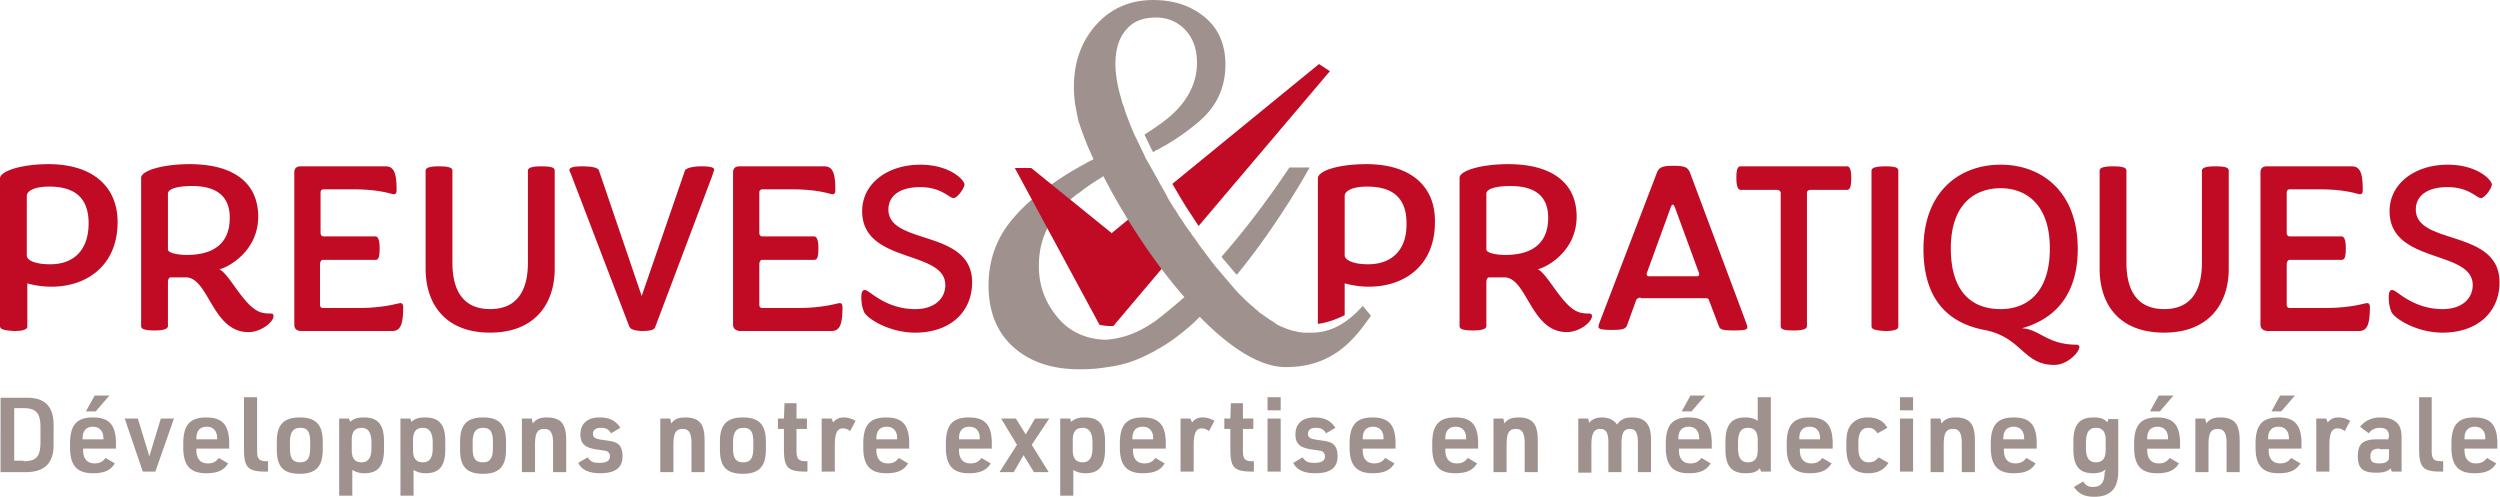 <svg xmlns:inkscape="http://www.inkscape.org/namespaces/inkscape" xmlns:sodipodi="http://sodipodi.sourceforge.net/DTD/sodipodi-0.dtd" xmlns="http://www.w3.org/2000/svg" xmlns:svg="http://www.w3.org/2000/svg" xmlns:rdf="http://www.w3.org/1999/02/22-rdf-syntax-ns#" xmlns:cc="http://creativecommons.org/ns#" xmlns:dc="http://purl.org/dc/elements/1.1/" version="1.1" id="Calque_1" x="0px" y="0px" xml:space="preserve" sodipodi:docname="logo2.svg" inkscape:version="1.2.1 (9c6d41e410, 2022-07-14)" viewBox="41.39 0.93 195.92 38.94"><defs id="defs45"/><sodipodi:namedview pagecolor="#ffffff" bordercolor="#666666" borderopacity="1" objecttolerance="10" gridtolerance="10" guidetolerance="10" inkscape:pageopacity="0" inkscape:pageshadow="2" inkscape:window-width="1920" inkscape:window-height="991" id="namedview43" showgrid="false" fit-margin-top="5" fit-margin-left="5" fit-margin-right="5" fit-margin-bottom="5" inkscape:zoom="2.6687159" inkscape:cx="154.56872" inkscape:cy="30.913744" inkscape:window-x="-9" inkscape:window-y="-9" inkscape:window-maximized="1" inkscape:current-layer="Calque_1" inkscape:showpageshadow="2" inkscape:pagecheckerboard="0" inkscape:deskcolor="#d1d1d1"/>
<style type="text/css" id="style2">
	.st0{fill:#C10B25;}
	.st1{fill:#878787;}
</style>

<g id="g1693" transform="matrix(0.723,0,0,0.723,41.389,0.932)"><path fill="#c21a26" d="m 0,35.342 v -16.01 c 0,-0.771 2.253,-1.542 5.278,-1.542 4.625,0 7.471,2.312 7.471,6.285 0,4.626 -3.261,6.998 -7.175,6.998 -1.482,0 -2.55,-0.356 -2.61,-0.356 V 35.4 c 0,0.238 -0.296,0.475 -1.422,0.475 C 0.296,35.816 0,35.639 0,35.342 Z m 5.455,-6.7 c 2.55,0 4.151,-1.542 4.151,-4.448 0,-2.787 -1.541,-3.973 -4.27,-3.973 -1.6,0 -2.43,0.474 -2.43,1.008 v 6.523 c 0.059,0.415 0.77,0.89 2.55,0.89 z m 9.844,6.7 v -16.07 c 0,-0.77 2.313,-1.482 5.277,-1.482 4.566,0 7.413,1.897 7.413,5.692 0,3.855 -3.44,5.574 -4.21,5.693 1.245,0.652 2.846,4.507 4.803,4.744 0.237,0.06 0.533,0.06 0.77,0.06 0.238,0 0.297,0.118 0.297,0.296 0,0.593 -1.304,1.72 -2.728,1.72 -3.854,0 -4.27,-5.693 -6.641,-5.93 h -1.779 c -0.178,0 -0.296,0.237 -0.296,0.474 v 4.803 c 0,0.237 -0.297,0.474 -1.424,0.474 -1.186,0 -1.482,-0.178 -1.482,-0.474 z m 4.922,-7.709 c 2.55,0 4.684,-0.948 4.684,-4.032 0,-2.61 -1.779,-3.44 -4.091,-3.44 -1.542,0 -2.61,0.297 -2.61,0.83 v 6.05 c 0,0.414 1.246,0.592 2.017,0.592 z m 11.681,7.531 V 18.68 c 0,-0.415 0.238,-0.652 0.653,-0.652 h 9.25 c 0.949,0 1.186,0.83 1.186,2.61 0,0.296 -0.118,0.414 -0.296,0.414 -0.297,0 -1.423,-0.533 -4.448,-0.533 h -3.142 c -0.238,0 -0.356,0.118 -0.356,0.355 v 4.388 c 0,0.178 0.118,0.356 0.296,0.356 h 5.634 c 0.237,0 0.474,0.237 0.474,1.305 0,1.067 -0.178,1.245 -0.474,1.245 h -5.693 c -0.178,0 -0.297,0.237 -0.297,0.474 v 4.388 c 0,0.238 0.119,0.356 0.356,0.356 h 3.677 c 3.024,0 4.388,-0.533 4.684,-0.533 0.178,0 0.297,0.118 0.297,0.415 0,1.779 -0.237,2.609 -1.186,2.609 H 32.555 C 32.08,35.817 31.902,35.58 31.902,35.165 Z M 46.134,29.116 V 18.5 c 0,-0.237 0.237,-0.474 1.423,-0.474 1.186,0 1.483,0.178 1.483,0.474 v 9.962 c 0,3.203 1.304,5.04 4.091,5.04 2.787,0 4.092,-1.837 4.092,-5.04 V 18.5 c 0,-0.237 0.237,-0.474 1.423,-0.474 1.245,0 1.482,0.178 1.482,0.474 v 10.615 c 0,3.854 -2.194,6.938 -6.997,6.938 -4.803,0 -6.997,-3.025 -6.997,-6.938 z m 22.059,6.226 -6.286,-16.426 -0.178,-0.415 c -0.059,-0.237 0.119,-0.474 1.364,-0.474 1.186,0 1.78,0.178 1.838,0.474 L 69.557,32.081 74.24,18.5 c 0.06,-0.237 0.712,-0.474 1.839,-0.474 1.245,0 1.423,0.237 1.304,0.474 L 77.146,19.212 71.038,35.4 c -0.06,0.238 -0.237,0.475 -1.482,0.475 -1.127,-0.06 -1.246,-0.297 -1.364,-0.534 z M 79.46,35.164 V 18.68 c 0,-0.415 0.237,-0.652 0.652,-0.652 h 9.25 c 0.95,0 1.186,0.83 1.186,2.61 0,0.296 -0.118,0.414 -0.296,0.414 -0.297,0 -1.423,-0.533 -4.448,-0.533 h -3.142 c -0.238,0 -0.356,0.118 -0.356,0.355 v 4.388 c 0,0.178 0.118,0.356 0.296,0.356 h 5.634 c 0.237,0 0.474,0.237 0.474,1.305 0,1.067 -0.178,1.245 -0.474,1.245 h -5.634 c -0.178,0 -0.296,0.237 -0.296,0.474 v 4.388 c 0,0.238 0.118,0.356 0.356,0.356 h 3.676 c 3.024,0 4.388,-0.533 4.685,-0.533 0.178,0 0.296,0.118 0.296,0.415 0,1.779 -0.237,2.609 -1.186,2.609 H 80.171 C 79.697,35.817 79.46,35.58 79.46,35.165 Z m 14.172,-1.423 c -0.297,-0.712 -0.297,-1.542 -0.237,-1.957 0.059,-0.237 0.178,-0.356 0.355,-0.356 0.475,0 2.194,2.076 5.456,2.076 2.075,0 3.261,-1.127 3.261,-2.61 0,-3.854 -9.013,-2.253 -9.013,-8.005 0,-3.024 2.787,-5.04 6.286,-5.04 3.32,0 4.803,1.72 4.803,2.135 0,0.415 -0.771,1.482 -1.186,1.482 -0.475,0 -1.305,-1.186 -3.617,-1.186 -2.135,0 -3.44,0.89 -3.44,2.432 0,3.913 9.073,2.075 9.073,7.886 0,3.262 -2.431,5.456 -6.167,5.456 -2.965,0 -5.396,-1.66 -5.574,-2.313 z m 64.576,1.601 v -16.07 c 0,-0.77 2.312,-1.482 5.277,-1.482 4.566,0 7.412,1.897 7.412,5.692 0,3.855 -3.439,5.574 -4.21,5.693 1.245,0.652 2.846,4.507 4.803,4.744 0.238,0.06 0.534,0.06 0.771,0.06 0.237,0 0.297,0.118 0.297,0.296 0,0.593 -1.305,1.72 -2.728,1.72 -3.854,0 -4.27,-5.693 -6.641,-5.93 h -1.78 c -0.177,0 -0.296,0.237 -0.296,0.474 v 4.803 c 0,0.237 -0.296,0.474 -1.423,0.474 -1.186,0 -1.482,-0.178 -1.482,-0.474 z m 4.921,-7.709 c 2.55,0 4.685,-0.948 4.685,-4.032 0,-2.61 -1.78,-3.44 -4.092,-3.44 -1.542,0 -2.609,0.297 -2.609,0.83 v 6.05 c 0,0.414 1.245,0.592 2.016,0.592 z m 14.706,4.626 a 0.54,0.54 0 0 0 -0.474,0.237 l -1.008,2.787 c -0.178,0.356 -0.415,0.474 -1.601,0.474 -1.305,0 -1.483,-0.118 -1.483,-0.356 0,-0.178 0.119,-0.474 0.237,-0.77 l 6.108,-15.952 c 0.237,-0.533 0.534,-0.711 1.78,-0.711 1.244,0 1.54,0.178 1.778,0.711 l 5.99,16.01 c 0.059,0.238 0.236,0.534 0.236,0.772 0,0.237 -0.118,0.355 -1.482,0.355 -1.245,0 -1.483,-0.118 -1.601,-0.474 l -1.068,-2.787 c -0.059,-0.237 -0.237,-0.237 -0.474,-0.237 h -6.938 z m 6.108,-2.313 c 0.237,0 0.237,-0.178 0.237,-0.297 l -2.609,-7.115 c -0.06,-0.119 -0.119,-0.356 -0.237,-0.356 -0.119,0 -0.237,0.237 -0.237,0.296 l -2.61,7.175 c 0,0.178 0.06,0.297 0.238,0.297 z m 9.073,5.396 V 20.873 c 0,-0.178 -0.238,-0.296 -0.416,-0.296 h -3.913 c -0.237,0 -0.475,-0.237 -0.475,-1.305 0,-1.008 0.178,-1.245 0.475,-1.245 h 11.504 c 0.237,0 0.474,0.178 0.474,1.245 0,1.068 -0.178,1.305 -0.474,1.305 h -3.914 c -0.237,0 -0.415,0.118 -0.415,0.296 v 14.47 c 0,0.236 -0.237,0.473 -1.423,0.473 -1.246,0 -1.423,-0.178 -1.423,-0.474 z m 9.844,0 v -16.84 c 0,-0.238 0.236,-0.475 1.481,-0.475 1.186,0 1.424,0.178 1.424,0.474 v 16.9 c 0,0.238 -0.238,0.475 -1.424,0.475 -1.245,-0.06 -1.482,-0.237 -1.482,-0.534 z m 5.632,-8.361 c 0,-6.226 3.914,-9.132 8.361,-9.132 4.448,0 8.361,2.906 8.361,9.132 0,4.744 -2.253,7.53 -6.048,8.598 1.957,0.119 2.728,1.78 5.93,1.78 0.178,0 0.296,0.118 0.296,0.236 0,0.593 -1.304,1.957 -2.727,1.957 -3.38,0 -3.499,-3.024 -7.59,-3.795 -3.38,-0.652 -6.583,-2.787 -6.583,-8.776 z m 13.698,-0.06 c 0,-4.803 -2.609,-6.522 -5.337,-6.522 -2.787,0 -5.396,1.72 -5.396,6.523 0,4.743 2.313,6.582 5.396,6.582 2.906,0 5.337,-1.839 5.337,-6.582 z m 5.396,2.195 V 18.5 c 0,-0.237 0.238,-0.474 1.424,-0.474 1.186,0 1.482,0.178 1.482,0.474 v 9.962 c 0,3.203 1.305,5.04 4.092,5.04 2.787,0 4.091,-1.837 4.091,-5.04 V 18.5 c 0,-0.237 0.237,-0.474 1.423,-0.474 1.246,0 1.483,0.178 1.483,0.474 v 10.615 c 0,3.854 -2.194,6.938 -6.997,6.938 -4.863,0 -6.998,-3.025 -6.998,-6.938 z m 17.434,6.048 V 18.68 c 0,-0.415 0.237,-0.652 0.652,-0.652 h 9.25 c 0.95,0 1.187,0.83 1.187,2.61 0,0.296 -0.119,0.414 -0.297,0.414 -0.296,0 -1.423,-0.533 -4.447,-0.533 h -3.143 c -0.237,0 -0.356,0.118 -0.356,0.355 v 4.388 c 0,0.178 0.119,0.356 0.297,0.356 h 5.633 c 0.237,0 0.475,0.237 0.475,1.305 0,1.067 -0.178,1.245 -0.475,1.245 h -5.633 c -0.178,0 -0.297,0.237 -0.297,0.474 v 4.388 c 0,0.238 0.119,0.356 0.356,0.356 h 3.677 c 3.024,0 4.388,-0.533 4.684,-0.533 0.178,0 0.297,0.118 0.297,0.415 0,1.779 -0.238,2.609 -1.186,2.609 h -9.962 c -0.475,-0.06 -0.712,-0.297 -0.712,-0.712 z m 14.172,-1.423 c -0.296,-0.712 -0.296,-1.542 -0.237,-1.957 0.06,-0.237 0.178,-0.356 0.356,-0.356 0.474,0 2.194,2.076 5.455,2.076 2.076,0 3.262,-1.127 3.262,-2.61 0,-3.854 -9.014,-2.253 -9.014,-8.005 0,-3.024 2.787,-5.04 6.286,-5.04 3.32,0 4.803,1.72 4.803,2.135 0,0.415 -0.77,1.482 -1.186,1.482 -0.474,0 -1.304,-1.186 -3.617,-1.186 -2.135,0 -3.44,0.89 -3.44,2.432 0,3.913 9.073,2.075 9.073,7.886 0,3.262 -2.43,5.456 -6.167,5.456 -2.965,0 -5.396,-1.66 -5.574,-2.313 z M 148.127,17.79 c -3.024,0 -5.278,0.711 -5.278,1.542 v 15.773 c 0.89,-0.119 1.839,-0.415 2.906,-0.949 v -3.44 c 0.06,0 1.186,0.357 2.609,0.357 3.914,0 7.175,-2.313 7.175,-6.998 0.06,-3.973 -2.728,-6.285 -7.412,-6.285 z m 0.178,10.851 c -1.72,0 -2.431,-0.474 -2.55,-0.89 V 21.23 c 0,-0.534 0.83,-1.008 2.431,-1.008 2.728,0 4.27,1.186 4.27,3.973 0.059,2.906 -1.601,4.447 -4.151,4.447 z" class="st0" id="path1552"/><path fill="#9f928e" d="m 0.06,43.11 h 2.727 c 2.135,-0.06 3.084,1.008 3.024,3.143 v 1.779 c 0.06,2.135 -0.949,3.143 -3.024,3.143 H 0.059 Z m 2.49,6.879 c 1.364,0 1.838,-0.475 1.838,-2.076 v -1.6 C 4.388,44.77 3.914,44.237 2.55,44.237 H 1.542 v 5.692 H 2.55 Z m 6.463,-1.186 c 0,0.89 0.415,1.423 1.246,1.423 0.533,0 0.89,-0.178 1.186,-0.593 l 1.008,0.593 c -0.475,0.77 -1.186,1.067 -2.372,1.067 -1.72,0 -2.49,-0.83 -2.49,-2.787 v -0.415 c 0,-2.016 0.71,-2.846 2.49,-2.846 1.779,0 2.49,0.83 2.49,2.846 v 0.534 H 9.013 Z m 2.194,-1.186 v -0.119 c 0,-0.77 -0.415,-1.245 -1.126,-1.245 -0.712,0 -1.127,0.415 -1.127,1.245 v 0.119 z m -0.948,-4.744 h 1.6 l -1.482,1.72 H 9.31 Z m 3.261,2.49 h 1.423 l 1.245,4.092 1.246,-4.092 h 1.423 l -2.016,5.752 h -1.364 z m 7.768,3.44 c 0,0.89 0.415,1.423 1.245,1.423 0.534,0 0.89,-0.178 1.186,-0.593 l 1.008,0.593 c -0.474,0.77 -1.186,1.067 -2.372,1.067 -1.72,0 -2.49,-0.83 -2.49,-2.787 v -0.415 c 0,-2.016 0.711,-2.846 2.49,-2.846 1.78,0 2.49,0.83 2.49,2.846 v 0.534 h -3.557 z m 2.253,-1.186 v -0.119 c 0,-0.77 -0.415,-1.245 -1.126,-1.245 -0.712,0 -1.127,0.415 -1.127,1.245 v 0.119 z M 27.87,43.11 v 5.752 c 0,0.89 0.237,1.127 1.008,1.127 h 0.178 v 1.126 H 28.76 c -1.898,0 -2.313,-0.474 -2.313,-2.43 V 43.05 h 1.423 z m 2.135,4.744 c 0,-1.838 0.77,-2.61 2.49,-2.61 1.72,0 2.49,0.772 2.49,2.61 v 0.89 c 0,1.838 -0.77,2.609 -2.49,2.609 -1.779,0 -2.49,-0.771 -2.49,-2.61 z m 3.617,0.06 c 0,-1.127 -0.296,-1.542 -1.067,-1.542 -0.771,0 -1.127,0.474 -1.127,1.541 v 0.653 c 0,1.126 0.297,1.541 1.127,1.541 0.77,0 1.067,-0.474 1.067,-1.541 z m 3.143,-2.551 h 1.067 l 0.119,0.356 c 0.415,-0.356 0.83,-0.474 1.482,-0.474 1.542,0 2.194,0.77 2.194,2.609 v 0.83 c 0,1.838 -0.652,2.61 -2.134,2.61 -0.534,0 -0.89,-0.12 -1.305,-0.357 v 2.788 h -1.423 z m 3.498,2.61 c 0,-1.068 -0.355,-1.601 -1.067,-1.601 -0.711,0 -1.067,0.415 -1.067,1.304 v 1.127 c 0,0.89 0.356,1.304 1.067,1.304 0.712,0 1.067,-0.474 1.067,-1.541 z m 3.143,-2.61 h 1.068 l 0.118,0.356 c 0.415,-0.356 0.83,-0.474 1.483,-0.474 1.541,0 2.194,0.77 2.194,2.609 v 0.83 c 0,1.838 -0.653,2.61 -2.135,2.61 -0.534,0 -0.89,-0.12 -1.305,-0.357 v 2.788 h -1.423 z m 3.499,2.61 c 0,-1.068 -0.356,-1.601 -1.068,-1.601 -0.711,0 -1.067,0.415 -1.067,1.304 v 1.127 c 0,0.89 0.356,1.304 1.067,1.304 0.712,0 1.068,-0.474 1.068,-1.541 z m 2.965,-0.119 c 0,-1.838 0.77,-2.61 2.49,-2.61 1.72,0 2.49,0.772 2.49,2.61 v 0.89 c 0,1.838 -0.77,2.609 -2.49,2.609 -1.779,0 -2.49,-0.771 -2.49,-2.61 z m 3.558,0.06 c 0,-1.127 -0.297,-1.542 -1.068,-1.542 -0.77,0 -1.126,0.474 -1.126,1.541 v 0.653 c 0,1.126 0.296,1.541 1.126,1.541 0.771,0 1.068,-0.474 1.068,-1.541 z m 3.142,-2.551 h 1.068 l 0.118,0.534 c 0.356,-0.474 0.771,-0.652 1.542,-0.652 1.008,0 1.66,0.356 1.898,1.127 0.118,0.355 0.178,0.77 0.178,1.482 v 3.32 H 59.95 v -3.142 c 0,-1.127 -0.296,-1.542 -0.948,-1.542 -0.771,0 -1.008,0.475 -1.008,1.72 v 2.965 H 56.57 Z m 7.116,4.211 c 0.356,0.474 0.593,0.593 1.305,0.593 0.77,0 1.126,-0.238 1.126,-0.712 a 0.623,0.623 0 0 0 -0.296,-0.534 c -0.178,-0.059 -0.178,-0.059 -0.949,-0.178 -1.423,-0.178 -1.957,-0.593 -1.957,-1.66 0,-1.186 0.771,-1.838 2.076,-1.838 1.067,0 1.779,0.356 2.253,1.126 l -1.008,0.593 c -0.296,-0.474 -0.593,-0.593 -1.127,-0.593 -0.533,0 -0.83,0.238 -0.83,0.653 0,0.415 0.237,0.533 1.008,0.652 0.89,0.119 1.305,0.178 1.66,0.415 0.356,0.237 0.534,0.712 0.534,1.364 0,1.245 -0.77,1.838 -2.43,1.838 -1.187,0 -2.017,-0.356 -2.373,-1.126 z m 7.887,-4.211 h 1.067 l 0.119,0.534 c 0.356,-0.474 0.77,-0.652 1.542,-0.652 1.008,0 1.66,0.356 1.897,1.127 0.119,0.355 0.178,0.77 0.178,1.482 v 3.32 h -1.423 v -3.142 c 0,-1.127 -0.297,-1.542 -0.949,-1.542 -0.77,0 -1.008,0.475 -1.008,1.72 v 2.965 h -1.423 z m 6.463,2.491 c 0,-1.838 0.771,-2.61 2.49,-2.61 1.72,0 2.491,0.772 2.491,2.61 v 0.89 c 0,1.838 -0.77,2.609 -2.49,2.609 -1.779,0 -2.49,-0.771 -2.49,-2.61 z m 3.618,0.06 c 0,-1.127 -0.297,-1.542 -1.068,-1.542 -0.77,0 -1.126,0.474 -1.126,1.541 v 0.653 c 0,1.126 0.296,1.541 1.126,1.541 0.771,0 1.068,-0.474 1.068,-1.541 z m 2.668,-1.424 v -1.127 h 0.652 l 0.06,-1.66 h 1.304 v 1.66 h 1.127 v 1.127 h -1.127 v 2.372 c 0,0.89 0.237,1.127 1.008,1.127 h 0.178 v 1.126 h -0.178 c -1.957,0 -2.372,-0.415 -2.372,-2.43 V 46.49 Z m 4.744,-1.127 h 1.067 l 0.178,0.416 c 0.356,-0.416 0.712,-0.534 1.186,-0.534 0.415,0 0.771,0.118 1.245,0.356 l -0.593,1.126 c -0.296,-0.237 -0.533,-0.296 -0.77,-0.296 -0.653,0 -0.89,0.534 -0.89,1.897 v 2.787 h -1.423 z m 5.93,3.44 c 0,0.89 0.415,1.423 1.245,1.423 0.534,0 0.89,-0.178 1.186,-0.593 l 1.008,0.593 c -0.474,0.77 -1.186,1.067 -2.372,1.067 -1.72,0 -2.49,-0.83 -2.49,-2.787 v -0.415 c 0,-2.016 0.711,-2.846 2.49,-2.846 1.779,0 2.49,0.83 2.49,2.846 v 0.534 h -3.557 z m 2.253,-1.186 v -0.119 c 0,-0.77 -0.415,-1.245 -1.127,-1.245 -0.711,0 -1.126,0.415 -1.126,1.245 v 0.119 z m 6.701,1.186 c 0,0.89 0.415,1.423 1.245,1.423 0.534,0 0.89,-0.178 1.186,-0.593 l 1.008,0.593 c -0.474,0.77 -1.186,1.067 -2.372,1.067 -1.72,0 -2.49,-0.83 -2.49,-2.787 v -0.415 c 0,-2.016 0.711,-2.846 2.49,-2.846 1.779,0 2.49,0.83 2.49,2.846 v 0.534 h -3.557 z m 2.253,-1.186 v -0.119 c 0,-0.77 -0.415,-1.245 -1.127,-1.245 -0.711,0 -1.126,0.415 -1.126,1.245 v 0.119 z m 2.313,-2.254 h 1.6 l 1.068,1.72 1.008,-1.72 h 1.542 l -1.898,2.847 1.839,2.965 h -1.601 l -1.127,-1.839 -1.067,1.839 h -1.542 l 1.897,-2.965 z m 6.404,0 h 1.067 l 0.119,0.356 c 0.415,-0.356 0.83,-0.474 1.482,-0.474 1.542,0 2.194,0.77 2.194,2.609 v 0.83 c 0,1.838 -0.652,2.61 -2.134,2.61 -0.534,0 -0.89,-0.12 -1.305,-0.357 v 2.788 h -1.423 z m 3.498,2.61 c 0,-1.068 -0.355,-1.601 -1.067,-1.601 -0.711,0 -1.067,0.415 -1.067,1.304 v 1.127 c 0,0.89 0.356,1.304 1.067,1.304 0.712,0 1.067,-0.474 1.067,-1.541 z m 4.389,0.83 c 0,0.89 0.415,1.423 1.245,1.423 0.533,0 0.89,-0.178 1.186,-0.593 l 1.008,0.593 c -0.475,0.77 -1.186,1.067 -2.372,1.067 -1.72,0 -2.49,-0.83 -2.49,-2.787 v -0.415 c 0,-2.016 0.71,-2.846 2.49,-2.846 1.779,0 2.49,0.83 2.49,2.846 v 0.534 h -3.557 z M 125,47.617 v -0.119 c 0,-0.77 -0.416,-1.245 -1.127,-1.245 -0.712,0 -1.127,0.415 -1.127,1.245 v 0.119 z m 2.965,-2.254 h 1.068 l 0.178,0.416 c 0.356,-0.416 0.711,-0.534 1.186,-0.534 0.415,0 0.77,0.118 1.245,0.356 l -0.593,1.126 c -0.296,-0.237 -0.534,-0.296 -0.77,-0.296 -0.653,0 -0.89,0.534 -0.89,1.897 v 2.787 h -1.424 z m 4.745,1.127 v -1.127 h 0.652 l 0.059,-1.66 h 1.305 v 1.66 h 1.126 v 1.127 h -1.126 v 2.372 c 0,0.89 0.237,1.127 1.008,1.127 h 0.178 v 1.126 h -0.178 c -1.957,0 -2.372,-0.415 -2.372,-2.43 V 46.49 Z m 4.684,-3.44 h 1.423 v 1.424 h -1.423 z m 0,2.313 h 1.423 v 5.752 h -1.423 z m 3.795,4.211 c 0.356,0.474 0.593,0.593 1.304,0.593 0.771,0 1.127,-0.238 1.127,-0.712 a 0.623,0.623 0 0 0 -0.296,-0.534 c -0.178,-0.059 -0.178,-0.059 -0.95,-0.178 -1.422,-0.178 -1.956,-0.593 -1.956,-1.66 0,-1.186 0.77,-1.838 2.075,-1.838 1.068,0 1.78,0.356 2.254,1.126 l -1.008,0.593 c -0.297,-0.474 -0.593,-0.593 -1.127,-0.593 -0.534,0 -0.83,0.238 -0.83,0.653 0,0.415 0.237,0.533 1.008,0.652 0.89,0.119 1.305,0.178 1.66,0.415 0.356,0.237 0.534,0.712 0.534,1.364 0,1.245 -0.77,1.838 -2.431,1.838 -1.186,0 -2.016,-0.356 -2.372,-1.126 z m 6.523,-0.771 c 0,0.89 0.415,1.423 1.245,1.423 0.534,0 0.89,-0.178 1.186,-0.593 l 1.008,0.593 c -0.474,0.77 -1.186,1.067 -2.372,1.067 -1.72,0 -2.49,-0.83 -2.49,-2.787 v -0.415 c 0,-2.016 0.711,-2.846 2.49,-2.846 1.78,0 2.49,0.83 2.49,2.846 v 0.534 h -3.557 z m 2.253,-1.186 v -0.119 c 0,-0.77 -0.415,-1.245 -1.127,-1.245 -0.711,0 -1.126,0.415 -1.126,1.245 v 0.119 z m 6.701,1.186 c 0,0.89 0.415,1.423 1.245,1.423 0.534,0 0.89,-0.178 1.186,-0.593 l 1.008,0.593 c -0.474,0.77 -1.186,1.067 -2.372,1.067 -1.72,0 -2.49,-0.83 -2.49,-2.787 v -0.415 c 0,-2.016 0.711,-2.846 2.49,-2.846 1.78,0 2.49,0.83 2.49,2.846 v 0.534 h -3.557 z m 2.253,-1.186 v -0.119 c 0,-0.77 -0.415,-1.245 -1.127,-1.245 -0.711,0 -1.126,0.415 -1.126,1.245 v 0.119 z m 2.965,-2.254 h 1.067 l 0.119,0.534 c 0.356,-0.474 0.77,-0.652 1.542,-0.652 1.008,0 1.66,0.356 1.897,1.127 0.119,0.355 0.178,0.77 0.178,1.482 v 3.32 h -1.423 v -3.142 c 0,-1.127 -0.296,-1.542 -0.949,-1.542 -0.77,0 -1.008,0.475 -1.008,1.72 v 2.965 h -1.423 z m 9.191,0 h 1.068 l 0.118,0.475 c 0.297,-0.415 0.771,-0.593 1.423,-0.593 0.712,0 1.246,0.296 1.601,0.77 0.356,-0.533 0.83,-0.77 1.601,-0.77 1.008,0 1.601,0.356 1.898,1.127 0.118,0.355 0.178,0.77 0.178,1.482 v 3.32 h -1.423 v -3.142 c 0,-1.127 -0.237,-1.542 -0.89,-1.542 -0.652,0 -0.89,0.475 -0.89,1.66 v 3.025 h -1.422 v -3.143 c 0,-1.127 -0.238,-1.542 -0.89,-1.542 -0.652,0 -0.949,0.475 -0.949,1.72 v 3.024 h -1.423 z m 10.911,3.44 c 0,0.89 0.415,1.423 1.245,1.423 0.534,0 0.89,-0.178 1.186,-0.593 l 1.008,0.593 c -0.474,0.77 -1.186,1.067 -2.372,1.067 -1.72,0 -2.49,-0.83 -2.49,-2.787 v -0.415 c 0,-2.016 0.712,-2.846 2.49,-2.846 1.78,0 2.491,0.83 2.491,2.846 v 0.534 h -3.558 z m 2.194,-1.186 v -0.119 c 0,-0.77 -0.415,-1.245 -1.127,-1.245 -0.711,0 -1.126,0.415 -1.126,1.245 v 0.119 z m -0.949,-4.744 h 1.601 l -1.482,1.72 h -1.067 z m 7.531,7.887 -0.06,0.059 c -0.355,0.356 -0.77,0.474 -1.482,0.474 -1.541,0 -2.194,-0.77 -2.194,-2.609 v -0.83 c 0,-1.779 0.653,-2.609 2.135,-2.609 0.415,0 0.712,0.06 1.008,0.178 0.06,0 0.06,0 0.237,0.118 0.06,0 0.06,0.06 0.119,0.06 v -2.55 h 1.423 v 8.065 h -1.067 z m -2.372,-2.194 c 0,1.067 0.356,1.541 1.068,1.541 0.711,0 1.067,-0.415 1.067,-1.304 v -1.127 c 0,-0.89 -0.356,-1.304 -1.067,-1.304 -0.712,0 -1.068,0.474 -1.068,1.6 z m 6.701,0.237 c 0,0.89 0.415,1.423 1.245,1.423 0.534,0 0.89,-0.178 1.186,-0.593 l 1.008,0.593 c -0.474,0.77 -1.186,1.067 -2.372,1.067 -1.72,0 -2.49,-0.83 -2.49,-2.787 v -0.415 c 0,-2.016 0.711,-2.846 2.49,-2.846 1.78,0 2.49,0.83 2.49,2.846 v 0.534 h -3.557 z m 2.194,-1.186 v -0.119 c 0,-0.77 -0.415,-1.245 -1.127,-1.245 -0.711,0 -1.126,0.415 -1.126,1.245 v 0.119 z m 7.412,2.55 c -0.474,0.77 -1.186,1.126 -2.194,1.126 -1.66,0 -2.372,-0.89 -2.372,-2.787 V 48.15 c 0,-1.008 0.119,-1.6 0.475,-2.075 0.415,-0.534 1.008,-0.83 1.838,-0.83 1.008,0 1.72,0.356 2.135,1.127 l -1.068,0.593 c -0.296,-0.416 -0.533,-0.593 -1.008,-0.593 -0.711,0 -1.067,0.533 -1.067,1.6 v 0.594 c 0,1.008 0.356,1.541 1.127,1.541 0.474,0 0.77,-0.178 1.067,-0.533 z m 1.246,-7.117 h 1.423 v 1.424 h -1.423 z m 0,2.313 h 1.423 v 5.752 h -1.423 z m 3.32,0 h 1.068 l 0.118,0.534 c 0.356,-0.474 0.771,-0.652 1.542,-0.652 1.008,0 1.66,0.356 1.897,1.127 0.119,0.355 0.178,0.77 0.178,1.482 v 3.32 h -1.423 v -3.142 c 0,-1.127 -0.296,-1.542 -0.948,-1.542 -0.771,0 -1.009,0.475 -1.009,1.72 v 2.965 h -1.423 z m 7.947,3.44 c 0,0.89 0.414,1.423 1.244,1.423 0.534,0 0.89,-0.178 1.186,-0.593 l 1.009,0.593 c -0.475,0.77 -1.186,1.067 -2.372,1.067 -1.72,0 -2.491,-0.83 -2.491,-2.787 v -0.415 c 0,-2.016 0.712,-2.846 2.49,-2.846 1.78,0 2.491,0.83 2.491,2.846 v 0.534 h -3.558 z m 2.193,-1.186 v -0.119 c 0,-0.77 -0.415,-1.245 -1.126,-1.245 -0.712,0 -1.127,0.415 -1.127,1.245 v 0.119 z m 8.836,3.261 c -0.356,0.297 -0.771,0.415 -1.364,0.415 -1.483,0 -2.135,-0.77 -2.135,-2.609 v -0.83 c 0,-1.838 0.652,-2.61 2.194,-2.61 0.712,0 1.127,0.12 1.483,0.535 l 0.118,-0.356 h 1.067 v 5.633 c 0,1.898 -0.83,2.787 -2.609,2.787 -1.067,0 -1.72,-0.356 -2.194,-1.067 l 1.008,-0.593 c 0.297,0.474 0.593,0.593 1.068,0.593 0.83,0 1.245,-0.475 1.245,-1.542 z m -2.135,-2.312 c 0,1.067 0.356,1.541 1.067,1.541 0.712,0 1.068,-0.415 1.068,-1.304 v -1.127 c 0,-0.89 -0.356,-1.304 -1.068,-1.304 -0.711,0 -1.067,0.474 -1.067,1.6 z m 6.641,0.237 c 0,0.89 0.415,1.423 1.246,1.423 0.533,0 0.89,-0.178 1.186,-0.593 l 1.008,0.593 c -0.475,0.77 -1.186,1.067 -2.372,1.067 -1.72,0 -2.49,-0.83 -2.49,-2.787 v -0.415 c 0,-2.016 0.71,-2.846 2.49,-2.846 1.779,0 2.49,0.83 2.49,2.846 v 0.534 h -3.558 z M 235,47.617 v -0.119 c 0,-0.77 -0.415,-1.245 -1.127,-1.245 -0.712,0 -1.127,0.415 -1.127,1.245 v 0.119 z m -1.008,-4.744 h 1.6 l -1.482,1.72 h -1.067 z m 3.972,2.49 h 1.067 l 0.118,0.534 c 0.356,-0.474 0.771,-0.652 1.542,-0.652 1.008,0 1.66,0.356 1.898,1.127 0.118,0.355 0.178,0.77 0.178,1.482 v 3.32 h -1.423 v -3.142 c 0,-1.127 -0.297,-1.542 -0.95,-1.542 -0.77,0 -1.007,0.475 -1.007,1.72 v 2.965 h -1.423 z m 7.946,3.44 c 0,0.89 0.415,1.423 1.245,1.423 0.533,0 0.89,-0.178 1.186,-0.593 l 1.008,0.593 c -0.475,0.77 -1.186,1.067 -2.372,1.067 -1.72,0 -2.49,-0.83 -2.49,-2.787 v -0.415 c 0,-2.016 0.71,-2.846 2.49,-2.846 1.779,0 2.49,0.83 2.49,2.846 v 0.534 h -3.557 z m 2.194,-1.186 v -0.119 c 0,-0.77 -0.416,-1.245 -1.127,-1.245 -0.712,0 -1.127,0.415 -1.127,1.245 v 0.119 z m -0.95,-4.744 h 1.602 l -1.483,1.72 h -1.067 z m 3.914,2.49 h 1.068 l 0.178,0.416 c 0.356,-0.416 0.711,-0.534 1.186,-0.534 0.415,0 0.77,0.118 1.245,0.356 l -0.593,1.126 c -0.296,-0.237 -0.534,-0.296 -0.77,-0.296 -0.653,0 -0.89,0.534 -0.89,1.897 v 2.787 h -1.423 z m 7.887,2.017 c 0,-0.712 -0.296,-1.008 -1.008,-1.008 -0.474,0 -0.89,0.177 -1.186,0.593 l -0.949,-0.712 c 0.534,-0.652 1.246,-1.008 2.254,-1.008 1.008,0 1.72,0.356 2.016,0.949 0.178,0.355 0.237,0.711 0.237,1.423 v 3.498 h -1.067 l -0.119,-0.355 c -0.356,0.355 -0.77,0.474 -1.601,0.474 -1.423,0 -1.957,-0.474 -1.957,-1.779 0,-1.364 0.534,-1.838 2.135,-1.838 h 1.186 V 47.38 Z m -1.008,1.245 c -0.712,0 -1.008,0.237 -1.008,0.83 0,0.593 0.237,0.77 1.008,0.77 0.474,0 0.712,-0.118 0.89,-0.296 0.118,-0.118 0.118,-0.296 0.118,-0.652 v -0.593 h -1.008 z m 5.633,-5.515 v 5.752 c 0,0.89 0.238,1.127 1.008,1.127 h 0.238 v 1.126 h -0.297 c -1.897,0 -2.312,-0.474 -2.312,-2.43 V 43.05 h 1.363 z m 3.558,5.693 c 0,0.89 0.415,1.423 1.246,1.423 0.533,0 0.889,-0.178 1.185,-0.593 l 1.009,0.593 c -0.475,0.77 -1.186,1.067 -2.372,1.067 -1.72,0 -2.49,-0.83 -2.49,-2.787 v -0.415 c 0,-2.016 0.71,-2.846 2.49,-2.846 1.779,0 2.49,0.83 2.49,2.846 v 0.534 h -3.558 z m 2.254,-1.186 v -0.119 c 0,-0.77 -0.415,-1.245 -1.127,-1.245 -0.712,0 -1.127,0.415 -1.127,1.245 v 0.119 z" class="st2" id="path1554"/><path fill="#c21a26" d="m 119.19,35.223 c 0.414,0.06 0.83,0.119 1.245,0.119 h 0.237 l 5.515,-6.523 c -0.475,-0.652 -0.89,-1.304 -1.246,-1.838 -0.533,-0.83 -1.245,-2.075 -2.134,-3.617 l -2.372,1.957 z" class="st0" id="path1556"/><path fill="#9f928e" d="m 132.472,27.93 1.008,1.186 0.356,0.415 c 0.06,0.118 0.178,0.178 0.237,0.237 4.625,-5.633 7.887,-11.622 7.887,-11.622 h -2.194 c -2.728,4.091 -5.218,7.234 -7.353,9.665 z" class="st2" id="path1558"/><path fill="#9f928e" d="m 147.712,33.148 c -1.246,1.423 -3.084,2.906 -5.515,2.906 h -0.889 c -0.178,0 -0.356,-0.06 -0.534,-0.06 -0.06,0 -0.178,-0.06 -0.237,-0.06 -0.178,-0.059 -0.356,-0.059 -0.534,-0.118 -0.119,-0.06 -0.237,-0.06 -0.356,-0.118 -0.178,-0.06 -0.296,-0.119 -0.474,-0.178 -0.119,-0.06 -0.297,-0.119 -0.415,-0.178 -0.119,-0.06 -0.297,-0.119 -0.415,-0.237 l -0.534,-0.356 c -0.119,-0.06 -0.237,-0.119 -0.356,-0.237 -0.296,-0.178 -0.593,-0.415 -0.949,-0.653 l -0.178,-0.178 c -0.178,-0.118 -0.296,-0.237 -0.474,-0.415 -0.06,-0.059 -0.178,-0.118 -0.237,-0.178 l -0.119,-0.118 c -0.356,-0.297 -0.711,-0.652 -1.067,-1.008 -0.356,-0.356 -0.712,-0.771 -1.067,-1.186 -0.119,-0.119 -0.178,-0.237 -0.297,-0.356 l -0.356,-0.415 -1.008,-1.186 c -0.06,-0.119 -0.178,-0.237 -0.237,-0.297 l -1.067,-1.423 c -0.415,-0.533 -0.712,-1.008 -1.068,-1.482 a 1.24,1.24 0 0 1 -0.237,-0.356 c -0.237,-0.296 -0.474,-0.652 -0.652,-0.89 -0.237,-0.414 -0.475,-0.711 -0.712,-1.067 -0.06,-0.118 -0.118,-0.237 -0.178,-0.296 -0.06,-0.119 -0.118,-0.237 -0.237,-0.356 -0.178,-0.297 -0.415,-0.652 -0.652,-1.067 a 0.45,0.45 0 0 1 -0.119,-0.238 c -0.237,-0.415 -0.474,-0.89 -0.77,-1.363 a 97.451,97.451 0 0 0 -1.661,-2.965 v -0.06 l -0.89,-1.838 c 0,-0.06 0,-0.06 -0.059,-0.119 -0.296,-0.593 -0.533,-1.186 -0.77,-1.779 -0.178,-0.533 -0.416,-1.008 -0.534,-1.541 -0.119,-0.297 -0.237,-0.593 -0.297,-0.89 -0.415,-1.364 -0.652,-2.668 -0.652,-3.854 0,-1.542 0.356,-2.787 1.127,-3.677 0.77,-0.948 1.838,-1.363 3.261,-1.363 1.305,0 2.372,0.474 3.202,1.363 0.83,0.89 1.245,2.076 1.245,3.558 0,1.957 -0.83,3.795 -2.49,5.396 -0.712,0.712 -1.898,1.542 -3.202,2.372 l 0.77,1.601 c 0.06,0.119 0.12,0.238 0.179,0.297 0.118,-0.06 0.237,-0.178 0.415,-0.237 a 24.456,24.456 0 0 0 4.625,-3.143 c 1.838,-1.601 2.787,-3.617 2.787,-6.108 0,-2.135 -0.712,-3.854 -2.194,-5.1 C 129.152,0.653 127.314,0 125.001,0 c -2.49,0 -4.566,0.89 -6.167,2.668 -1.601,1.78 -2.432,4.033 -2.432,6.76 0,0.593 0.06,1.186 0.119,1.78 0.119,0.592 0.237,1.245 0.356,1.838 l 0.178,0.533 c 0.356,1.068 0.83,2.313 1.482,3.677 -0.06,0 -0.06,0.06 -0.118,0.06 l -0.356,0.177 c -1.305,0.712 -2.55,1.423 -3.558,2.135 -2.075,1.364 -3.736,2.846 -4.981,4.388 -1.601,2.016 -2.372,4.329 -2.372,6.938 0,2.787 0.89,5.04 2.668,6.641 1.78,1.601 4.151,2.431 7.175,2.431 1.009,0 2.017,-0.059 3.025,-0.237 1.541,-0.178 3.083,-0.652 4.744,-1.542 0.296,-0.118 0.533,-0.296 0.83,-0.474 h 0.06 c 0.355,-0.237 0.77,-0.474 1.126,-0.712 0.06,-0.059 0.118,-0.118 0.178,-0.118 0.83,-0.593 1.72,-1.305 2.49,-2.016 l 0.06,-0.06 0.533,-0.533 c 3.202,3.261 6.464,5.455 9.31,5.455 4.922,0 7.294,-2.728 9.25,-5.574 z m -22.415,1.601 c -2.194,1.542 -3.914,1.957 -5.455,2.076 -2.076,-0.06 -3.855,-0.83 -5.16,-2.372 -1.363,-1.601 -2.075,-3.44 -2.075,-5.634 0,-2.372 0.771,-4.388 2.372,-6.167 a 12.857,12.857 0 0 1 1.838,-1.66 c 0.06,0 0.06,-0.06 0.119,-0.06 0.712,-0.592 1.542,-1.126 2.49,-1.72 0.06,-0.059 0.119,-0.059 0.178,-0.118 2.194,4.27 5.337,9.192 8.777,13.105 -1.483,1.305 -2.55,2.135 -3.084,2.55 z" class="st2" id="path1560"/><path fill="#c21a26" d="m 128.558,22.415 c 0.356,0.534 0.83,1.245 1.364,2.076 l 14.232,-16.782 -1.186,-0.77 -15.892,12.986 c 0.593,1.008 1.067,1.838 1.482,2.49 z m -9.368,12.808 1.363,-5.87 -0.06,-4.092 -8.716,-7.056 h -1.779 z" class="st0" id="path1562"/></g></svg>